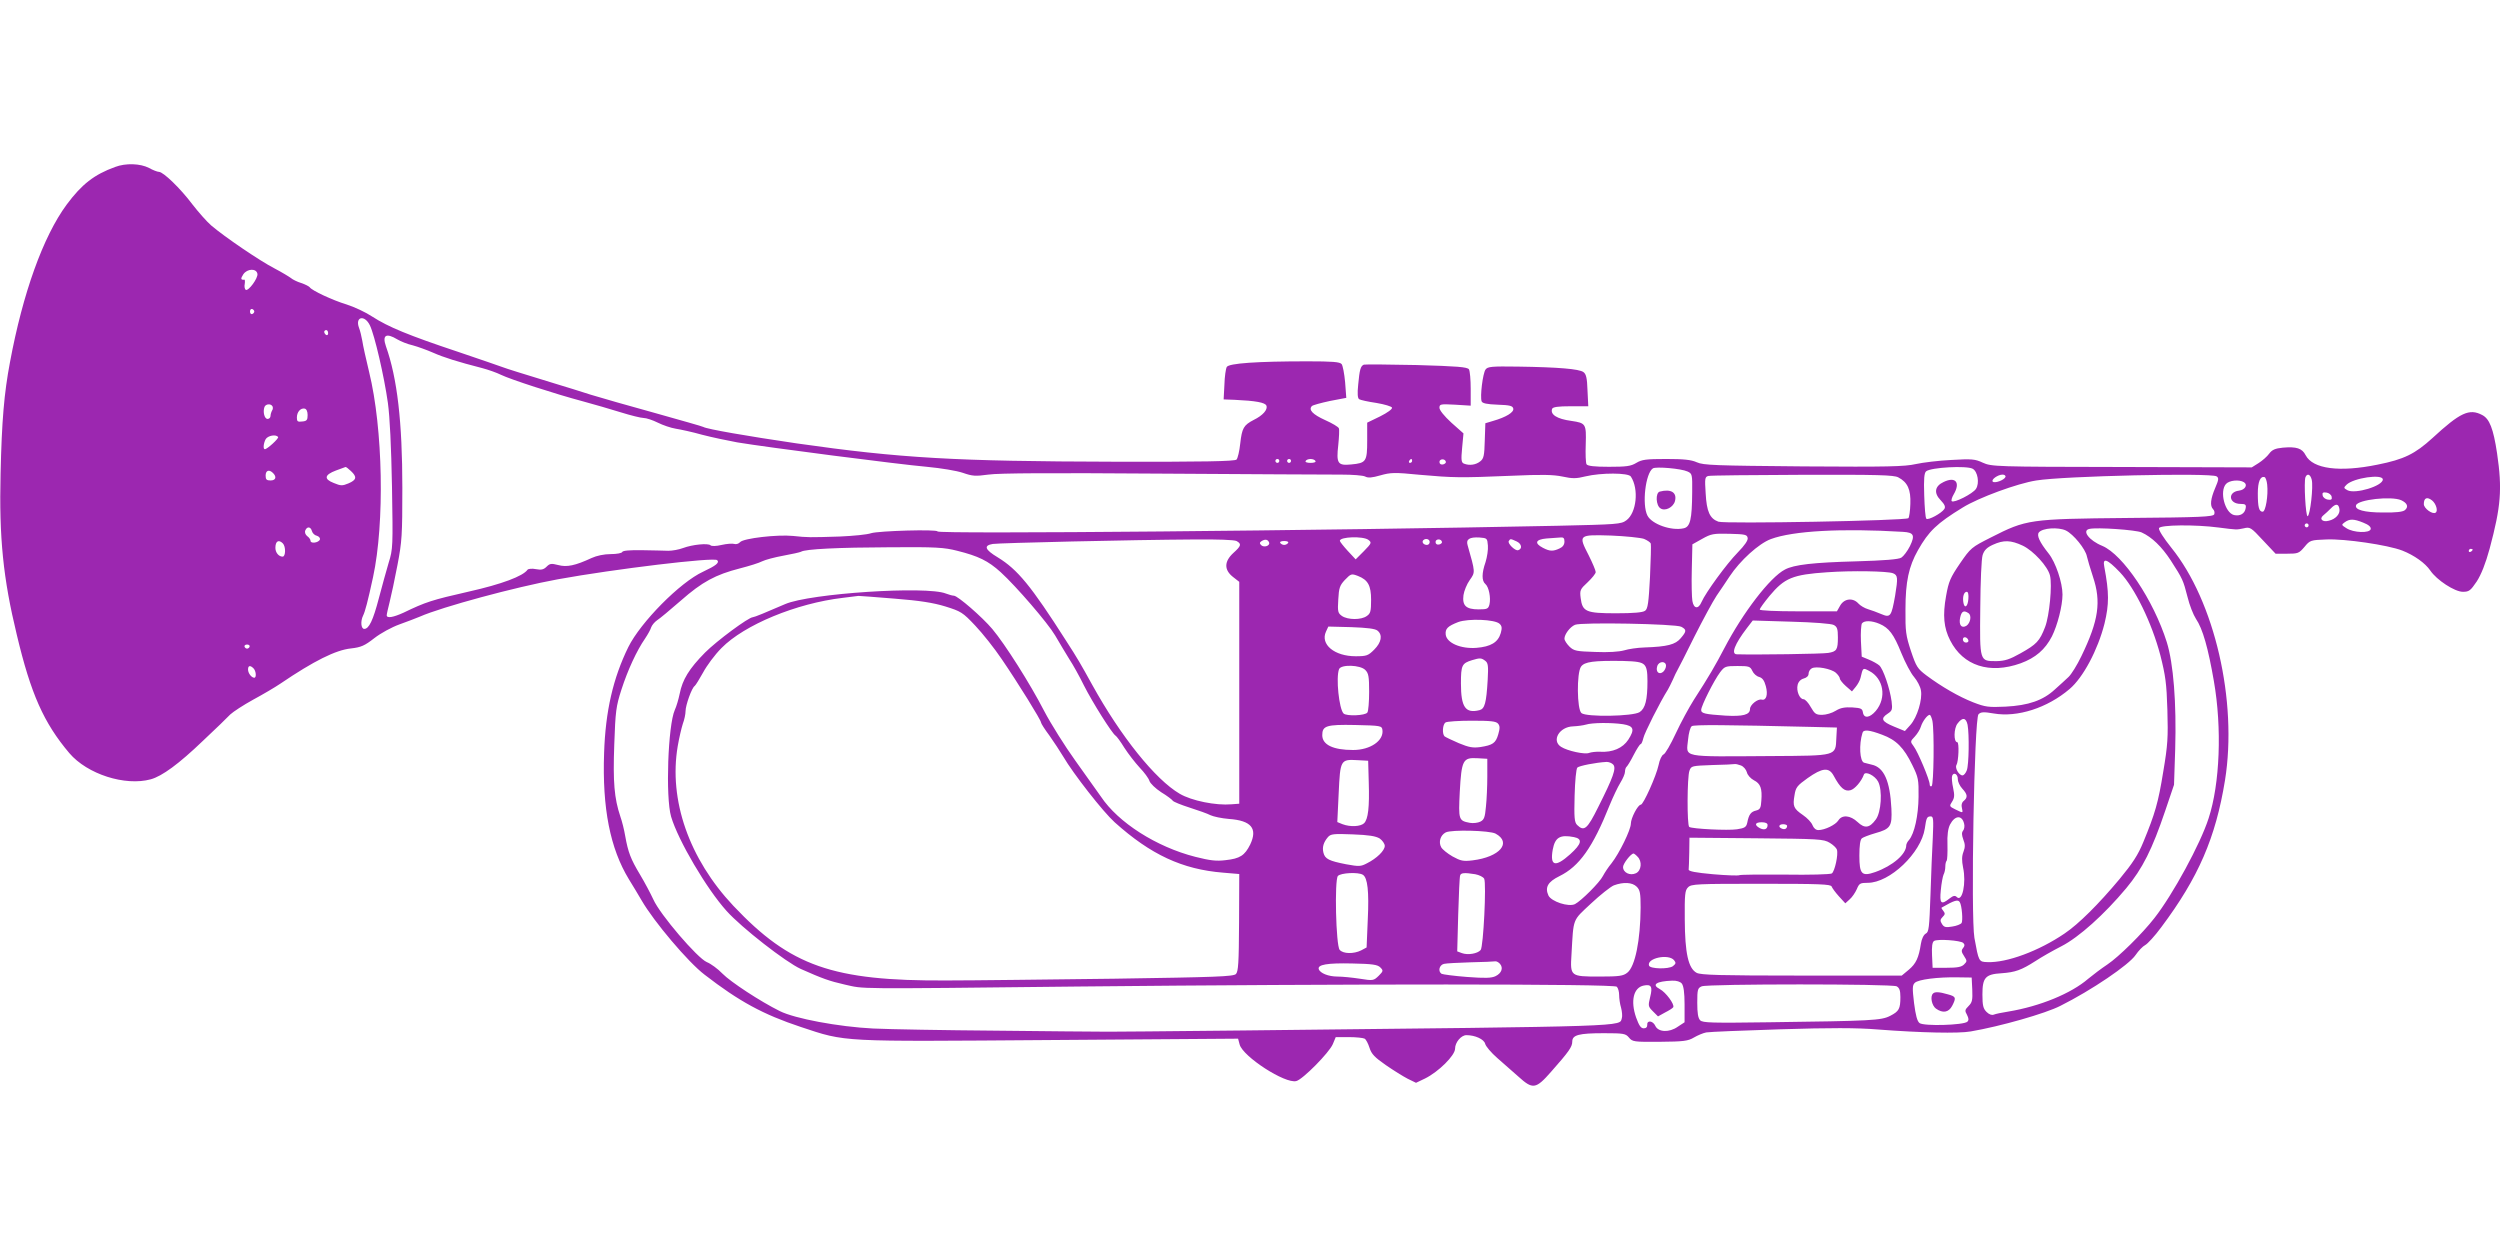 <?xml version="1.0" standalone="no"?>
<!DOCTYPE svg PUBLIC "-//W3C//DTD SVG 20010904//EN"
 "http://www.w3.org/TR/2001/REC-SVG-20010904/DTD/svg10.dtd">
<svg version="1.0" xmlns="http://www.w3.org/2000/svg"
 width="1280pt" height="640pt" viewBox="0 0 1280 640"
 preserveAspectRatio="xMidYMid meet">
<g transform="translate(0,640) scale(0.1,-0.1)"
fill="#9c27b0" stroke="none">
<path d="M589 5545 c-107 -39 -170 -88 -248 -193 -120 -163 -224 -452 -290
-807 -30 -159 -42 -299 -48 -570 -8 -328 13 -536 83 -825 72 -303 138 -451
269 -606 92 -108 286 -170 417 -134 58 16 144 79 267 197 63 59 126 120 140
135 15 14 67 48 116 75 50 27 113 64 141 83 171 116 283 172 361 180 52 6 70
14 120 53 32 25 89 56 128 70 39 14 86 32 105 40 114 50 488 151 706 191 292
53 800 114 816 98 13 -13 -6 -28 -72 -59 -118 -54 -320 -259 -383 -386 -78
-159 -117 -328 -124 -542 -10 -284 31 -489 127 -647 19 -31 49 -80 65 -108 63
-109 239 -317 322 -380 177 -137 300 -204 493 -268 235 -78 192 -75 1277 -67
l962 7 8 -30 c17 -62 233 -202 290 -187 33 8 169 146 187 189 l15 36 68 0 c37
0 73 -4 80 -8 7 -4 18 -25 25 -47 10 -32 27 -49 83 -88 39 -27 89 -58 112 -70
l43 -21 46 22 c69 34 154 118 154 153 0 32 31 69 58 69 45 0 90 -21 96 -44 3
-13 31 -46 62 -73 30 -26 79 -69 108 -95 74 -67 89 -65 168 25 91 103 108 127
108 154 0 34 33 43 162 43 102 0 111 -2 128 -22 18 -22 25 -23 159 -22 121 1
144 4 174 22 19 11 47 23 63 26 16 3 187 10 379 16 259 8 389 8 500 -1 222
-17 413 -21 475 -10 152 26 383 92 459 131 160 80 351 210 385 260 15 22 37
45 49 51 12 6 50 47 83 92 190 254 278 457 326 752 65 405 -53 917 -275 1191
-40 50 -66 91 -63 100 7 17 186 19 306 3 95 -12 89 -12 128 -4 32 8 37 5 98
-61 l65 -69 59 0 c56 0 61 2 89 35 28 34 31 35 113 38 93 4 313 -28 388 -57
61 -24 117 -64 143 -102 33 -49 125 -109 167 -109 32 0 39 6 71 53 23 36 45
91 66 168 58 217 65 304 38 488 -19 127 -39 177 -76 196 -66 35 -113 13 -255
-118 -89 -81 -145 -109 -281 -136 -195 -40 -331 -22 -368 48 -18 36 -47 45
-117 39 -40 -4 -55 -11 -70 -31 -10 -14 -35 -36 -54 -48 l-35 -22 -666 2
c-649 1 -666 2 -711 22 -40 19 -57 20 -161 14 -64 -3 -146 -13 -182 -21 -57
-13 -144 -15 -575 -12 -453 4 -513 6 -546 21 -29 13 -66 17 -157 17 -103 0
-125 -3 -153 -20 -28 -17 -51 -20 -140 -20 -75 0 -109 4 -115 13 -4 6 -6 53
-4 103 3 104 1 108 -74 119 -74 10 -109 33 -98 62 4 9 29 13 95 13 l90 0 -4
81 c-2 64 -7 84 -21 94 -22 16 -128 25 -335 28 -136 2 -155 0 -166 -15 -14
-19 -29 -139 -20 -163 4 -10 27 -15 82 -17 63 -2 77 -6 80 -20 4 -19 -37 -44
-103 -63 l-40 -12 -3 -89 c-2 -76 -5 -92 -23 -106 -22 -18 -55 -23 -83 -12
-14 5 -16 18 -10 80 l7 75 -62 55 c-37 34 -61 64 -61 76 0 19 5 20 80 16 l80
-5 0 86 c0 47 -4 92 -9 100 -8 12 -60 16 -268 22 -142 3 -263 4 -270 2 -17 -7
-22 -26 -29 -102 -5 -47 -3 -70 5 -75 6 -4 46 -13 88 -19 42 -7 78 -18 80 -24
3 -7 -23 -26 -61 -45 l-66 -32 0 -92 c0 -107 -5 -115 -82 -122 -69 -7 -77 5
-66 100 4 40 6 78 3 85 -2 7 -34 26 -70 42 -64 29 -87 53 -68 72 5 5 46 16 92
26 l84 16 -6 80 c-4 44 -12 86 -18 93 -9 11 -48 14 -174 14 -259 0 -404 -10
-414 -29 -5 -9 -11 -50 -12 -91 l-4 -75 55 -2 c110 -5 158 -14 164 -30 8 -20
-18 -50 -65 -73 -52 -27 -60 -42 -69 -121 -4 -39 -13 -76 -19 -82 -9 -9 -173
-12 -624 -11 -817 2 -1097 18 -1629 94 -252 37 -459 73 -477 84 -4 3 -115 34
-246 71 -132 36 -280 79 -330 94 -49 16 -130 41 -180 56 -180 55 -250 77 -271
85 -12 5 -116 40 -230 79 -252 84 -356 127 -438 180 -33 22 -93 50 -131 62
-73 22 -179 72 -189 88 -4 5 -23 15 -44 22 -20 6 -44 18 -52 25 -9 7 -47 30
-85 50 -74 38 -255 161 -324 220 -23 20 -66 69 -97 109 -60 80 -148 165 -170
165 -8 0 -31 9 -51 20 -44 23 -119 26 -174 5z m729 -547 c4 -22 -46 -90 -60
-82 -5 4 -8 17 -5 30 2 13 1 23 -2 22 -19 -2 -20 5 -5 28 20 29 67 31 72 2z
m-16 -193 c0 -5 -5 -11 -11 -13 -6 -2 -11 4 -11 13 0 9 5 15 11 13 6 -2 11 -8
11 -13z m592 -71 c24 -50 73 -261 92 -397 10 -73 17 -221 21 -429 5 -305 5
-319 -17 -389 -12 -40 -34 -121 -50 -181 -30 -115 -51 -158 -75 -158 -17 0
-20 40 -6 68 10 20 24 72 51 197 60 278 51 761 -20 1050 -16 66 -32 138 -35
160 -4 22 -11 52 -17 67 -21 57 29 68 56 12z m-214 -40 c0 -8 -4 -12 -10 -9
-5 3 -10 10 -10 16 0 5 5 9 10 9 6 0 10 -7 10 -16z m355 -32 c17 -10 51 -24
78 -30 26 -7 73 -24 105 -38 54 -24 124 -46 252 -79 30 -8 73 -23 95 -34 47
-23 277 -98 420 -136 55 -15 142 -40 193 -56 51 -16 104 -29 117 -29 14 0 47
-11 73 -24 26 -13 67 -27 92 -31 25 -4 86 -17 135 -31 50 -13 131 -30 180 -39
149 -25 831 -113 970 -125 74 -7 153 -20 185 -31 49 -17 64 -18 130 -9 52 8
330 9 890 5 448 -3 861 -5 918 -5 56 0 111 -4 122 -10 15 -8 35 -6 77 6 53 15
72 16 203 3 171 -15 203 -16 467 -5 155 7 216 6 263 -4 51 -11 70 -11 118 1
79 19 220 19 232 -1 42 -64 29 -186 -23 -224 -27 -20 -45 -21 -355 -28 -1188
-25 -3172 -43 -3172 -29 0 12 -303 3 -340 -9 -19 -7 -91 -14 -160 -17 -159 -5
-162 -5 -240 3 -79 8 -255 -12 -271 -32 -7 -8 -20 -12 -29 -9 -10 3 -39 1 -65
-5 -29 -7 -52 -7 -57 -2 -12 12 -93 4 -141 -14 -21 -8 -55 -14 -75 -14 -20 1
-81 2 -134 3 -64 1 -99 -2 -102 -9 -2 -6 -28 -11 -59 -11 -34 0 -72 -8 -98
-20 -84 -39 -127 -48 -171 -36 -35 9 -43 8 -59 -8 -16 -16 -28 -18 -55 -13
-20 4 -39 2 -43 -3 -23 -33 -132 -74 -301 -112 -189 -43 -220 -53 -334 -108
-53 -24 -86 -30 -86 -13 0 6 7 36 15 68 8 31 26 116 40 189 23 120 25 153 25
395 0 337 -26 562 -84 725 -20 58 1 70 59 35z m-640 -342 c3 -5 3 -16 -2 -22
-4 -7 -8 -20 -8 -28 0 -8 -7 -15 -15 -15 -16 0 -25 36 -16 61 6 16 32 19 41 4z
m180 -45 c0 -25 -4 -31 -27 -33 -24 -3 -28 0 -28 20 0 29 19 50 40 46 9 -2 15
-14 15 -33z m-151 -113 c4 -7 -56 -62 -68 -62 -10 0 -7 30 4 51 11 19 54 27
64 11z m5126 -122 c0 -5 -4 -10 -10 -10 -5 0 -10 5 -10 10 0 6 5 10 10 10 6 0
10 -4 10 -10z m60 0 c0 -5 -4 -10 -10 -10 -5 0 -10 5 -10 10 0 6 5 10 10 10 6
0 10 -4 10 -10z m125 0 c4 -6 -7 -10 -25 -10 -18 0 -29 4 -25 10 3 6 15 10 25
10 10 0 22 -4 25 -10z m495 0 c0 -5 -5 -10 -11 -10 -5 0 -7 5 -4 10 3 6 8 10
11 10 2 0 4 -4 4 -10z m173 -5 c1 -5 -6 -11 -15 -13 -11 -2 -18 3 -18 13 0 17
30 18 33 0z m-5606 -47 c32 -30 29 -45 -13 -63 -31 -13 -39 -13 -75 2 -52 20
-48 42 11 64 25 9 47 17 49 18 3 1 15 -9 28 -21z m6843 -2 c24 -11 25 -14 24
-106 -1 -140 -10 -178 -44 -185 -63 -14 -162 21 -185 65 -29 56 -10 218 28
242 16 10 145 -1 177 -16z m1460 14 c26 -14 36 -74 17 -103 -16 -25 -113 -74
-124 -63 -4 3 1 20 10 35 36 61 9 93 -52 63 -45 -21 -51 -56 -15 -93 21 -22
26 -34 19 -45 -14 -22 -83 -59 -92 -50 -5 4 -9 58 -11 120 -3 85 0 115 10 123
24 20 207 30 238 13z m-8702 -22 c20 -20 14 -38 -13 -38 -20 0 -25 5 -25 25 0
27 18 33 38 13z m8321 -22 c48 -25 65 -63 62 -136 -1 -36 -6 -69 -10 -73 -13
-13 -941 -30 -973 -18 -44 16 -60 52 -65 145 -5 76 -4 84 13 89 11 3 227 5
482 6 386 1 468 -1 491 -13z m549 2 c-6 -16 -55 -34 -65 -24 -10 10 26 36 50
36 10 0 17 -5 15 -12z m1081 3 c12 -8 11 -17 -7 -59 -24 -56 -28 -92 -11 -109
7 -7 9 -18 6 -26 -5 -13 -70 -16 -444 -19 -504 -5 -517 -7 -700 -100 -99 -50
-103 -53 -158 -133 -49 -72 -58 -92 -71 -166 -18 -99 -12 -164 21 -228 66
-130 202 -174 361 -117 76 28 125 70 160 138 28 56 54 156 54 214 0 61 -35
165 -71 210 -47 59 -62 93 -50 108 19 23 99 28 138 10 39 -19 101 -95 108
-133 3 -14 17 -61 31 -104 43 -128 29 -224 -59 -406 -22 -46 -52 -94 -66 -107
-14 -13 -45 -42 -69 -63 -61 -57 -136 -83 -254 -89 -87 -4 -103 -2 -165 22
-74 29 -162 80 -240 138 -45 34 -52 44 -79 125 -26 79 -29 100 -28 213 0 142
17 220 64 303 55 97 96 137 230 219 81 50 279 123 376 138 140 23 893 40 923
21z m487 -17 c9 -34 -8 -184 -21 -187 -10 -2 -20 176 -11 200 9 21 25 15 32
-13z m-228 -25 c6 -56 -8 -139 -23 -139 -19 0 -25 23 -25 94 0 60 13 90 35 83
5 -2 11 -19 13 -38z m592 26 c0 -33 -141 -76 -181 -55 -20 11 -20 13 -5 28 35
35 186 57 186 27z m-711 -14 c21 -13 6 -39 -25 -43 -60 -7 -53 -68 8 -68 24 0
29 -4 26 -21 -4 -29 -29 -43 -60 -36 -47 12 -75 121 -41 159 17 19 68 24 92 9z
m449 -74 c3 -14 -1 -18 -20 -15 -12 2 -24 11 -26 21 -3 14 1 18 20 15 12 -2
24 -11 26 -21z m356 -18 c32 -15 39 -34 19 -51 -11 -9 -47 -13 -112 -12 -96 0
-146 14 -138 37 9 29 181 48 231 26z m158 -1 c21 -17 32 -55 18 -63 -16 -10
-60 22 -60 44 0 32 16 39 42 19z m-474 -45 c4 -25 -20 -51 -54 -59 -33 -9 -51
9 -29 27 10 8 27 24 39 36 25 26 40 25 44 -4z m122 -69 c28 -11 40 -22 38 -33
-5 -22 -89 -19 -125 5 -25 16 -26 17 -8 30 25 18 46 18 95 -2z m-280 -14 c0
-5 -4 -10 -10 -10 -5 0 -10 5 -10 10 0 6 5 10 10 10 6 0 10 -4 10 -10z
m-10223 -29 c3 -11 14 -22 25 -24 11 -3 18 -12 16 -19 -6 -17 -48 -23 -48 -7
0 6 -7 17 -17 24 -9 7 -14 19 -10 29 9 22 28 20 34 -3z m9368 -7 c53 -24 103
-73 149 -143 62 -96 64 -102 86 -187 10 -42 30 -92 43 -112 35 -51 63 -151 92
-319 42 -241 31 -526 -27 -703 -42 -131 -183 -390 -277 -510 -62 -80 -184
-200 -241 -238 -30 -20 -74 -53 -98 -73 -88 -76 -247 -141 -408 -168 -32 -5
-67 -12 -76 -16 -10 -4 -24 1 -37 14 -17 17 -21 33 -21 89 0 87 15 104 98 109
70 5 101 16 173 62 30 20 90 54 133 76 90 46 220 163 332 297 84 101 133 199
200 397 l45 133 6 182 c7 237 -9 439 -43 548 -68 216 -224 448 -330 493 -69
28 -106 79 -66 87 38 9 238 -5 267 -18z m-1223 3 c57 -3 64 -17 37 -73 -13
-26 -33 -52 -44 -59 -13 -9 -89 -15 -230 -19 -221 -6 -319 -17 -366 -42 -76
-39 -215 -220 -311 -404 -45 -86 -76 -140 -156 -264 -24 -38 -66 -115 -92
-171 -26 -56 -54 -105 -63 -108 -8 -3 -20 -27 -25 -54 -12 -56 -78 -203 -91
-203 -15 0 -51 -69 -51 -97 0 -31 -59 -152 -99 -203 -16 -19 -35 -48 -44 -65
-17 -34 -111 -127 -143 -144 -33 -16 -121 13 -136 44 -19 42 -3 70 56 99 102
50 171 147 258 365 17 41 41 92 54 113 13 21 24 46 24 57 0 11 4 22 8 25 4 3
21 30 36 60 16 31 32 56 36 56 4 0 10 14 14 31 5 25 85 184 126 249 5 8 16 31
25 50 8 19 19 42 24 50 5 8 44 85 86 170 43 85 94 180 114 210 21 30 50 74 66
98 54 82 150 169 212 192 113 42 361 56 675 37z m-794 -31 c3 -12 -15 -38 -51
-75 -57 -58 -164 -205 -185 -253 -16 -38 -40 -36 -47 5 -3 17 -5 90 -3 161 l3
129 50 28 c46 26 58 28 140 26 79 -2 90 -4 93 -21z m-531 -5 c17 -7 33 -18 35
-24 2 -7 0 -84 -4 -172 -7 -131 -11 -162 -25 -172 -12 -9 -59 -13 -149 -13
-154 0 -172 8 -181 78 -5 40 -3 45 36 81 22 21 41 44 41 52 0 8 -16 46 -36 86
-54 105 -53 106 114 101 75 -3 151 -11 169 -17z m-1411 -5 c18 -14 17 -17 -23
-58 l-42 -42 -41 44 c-22 24 -40 47 -40 51 0 21 119 25 146 5z m612 -29 c2
-21 -4 -59 -12 -85 -20 -57 -20 -96 -1 -112 18 -15 29 -71 21 -105 -6 -22 -11
-25 -55 -25 -65 0 -85 19 -78 73 3 21 17 56 32 77 29 41 29 38 -11 179 -9 30
10 42 61 39 39 -3 40 -4 43 -41z m392 20 c0 -16 -9 -28 -25 -35 -34 -16 -50
-15 -85 3 -46 24 -38 43 18 48 26 2 57 4 70 5 17 2 22 -3 22 -21z m-1679 3
c27 -15 24 -25 -16 -61 -48 -44 -48 -87 -2 -123 l32 -25 0 -568 0 -568 -40 -3
c-79 -7 -204 18 -265 54 -125 73 -302 294 -448 558 -58 105 -75 135 -134 226
-180 282 -248 364 -349 426 -67 40 -74 61 -26 69 33 5 702 21 1035 23 117 1
201 -2 213 -8z m167 -8 c5 -17 -27 -27 -41 -13 -9 9 -8 14 3 21 18 11 32 8 38
-8z m822 3 c0 -8 -6 -15 -14 -15 -17 0 -28 14 -19 24 12 12 33 6 33 -9z m63 0
c1 -5 -6 -11 -15 -13 -11 -2 -18 3 -18 13 0 17 30 18 33 0z m382 3 c26 -12 31
-38 8 -45 -15 -5 -56 35 -48 47 8 13 9 12 40 -2z m-6317 -10 c16 -16 15 -68
-1 -68 -20 0 -37 21 -37 45 0 35 17 44 38 23z m5147 2 c-3 -5 -12 -10 -20 -10
-8 0 -17 5 -20 10 -4 6 5 10 20 10 15 0 24 -4 20 -10z m3762 -14 c54 -26 128
-106 139 -153 12 -48 -3 -206 -25 -263 -28 -73 -44 -89 -126 -135 -55 -31 -80
-39 -122 -40 -88 0 -87 -5 -84 272 1 138 6 252 12 271 8 25 22 39 53 53 55 25
91 24 153 -5z m-5456 -26 c108 -27 158 -51 223 -110 79 -72 241 -260 278 -323
23 -40 56 -94 73 -122 18 -27 52 -88 75 -135 44 -87 143 -244 161 -256 6 -3
27 -32 46 -63 20 -31 55 -76 78 -101 24 -25 46 -55 50 -68 4 -13 31 -39 60
-58 30 -18 56 -38 60 -44 3 -5 42 -21 86 -35 44 -14 92 -31 107 -39 15 -7 57
-16 94 -19 115 -8 148 -49 109 -131 -28 -56 -52 -72 -126 -80 -47 -6 -80 -2
-155 17 -200 51 -395 176 -483 308 -18 26 -77 109 -131 184 -54 75 -126 190
-160 255 -72 140 -201 343 -265 419 -52 62 -178 171 -197 171 -7 0 -25 5 -41
11 -98 40 -696 1 -823 -54 -99 -43 -158 -67 -165 -67 -22 0 -185 -121 -245
-181 -82 -83 -116 -139 -130 -211 -6 -29 -17 -66 -25 -83 -35 -78 -48 -446
-19 -546 36 -122 182 -370 284 -483 77 -86 303 -262 380 -297 110 -49 146 -62
225 -80 105 -23 18 -23 1195 -10 1366 14 2743 14 2758 -1 7 -7 12 -26 12 -43
0 -16 4 -46 10 -65 5 -19 7 -43 4 -52 -14 -45 76 -42 -1939 -64 -368 -4 -697
-7 -730 -6 -33 0 -274 2 -535 5 -261 2 -545 7 -630 11 -178 9 -401 51 -477 89
-101 50 -253 150 -294 192 -24 25 -60 51 -80 59 -48 20 -240 244 -274 321 -14
30 -44 87 -68 127 -48 80 -61 114 -76 198 -5 30 -16 75 -25 100 -31 93 -38
175 -31 367 6 172 9 196 37 283 32 99 78 199 121 261 14 21 28 46 31 57 4 11
17 27 30 36 13 8 68 54 122 101 109 96 178 133 303 165 47 12 98 28 113 36 16
8 65 21 109 29 44 8 84 17 90 20 21 14 193 22 454 23 236 2 280 -1 346 -18z
m7759 6 c0 -3 -4 -8 -10 -11 -5 -3 -10 -1 -10 4 0 6 5 11 10 11 6 0 10 -2 10
-4z m-1806 -116 c76 -80 163 -258 207 -425 26 -103 32 -143 36 -280 4 -140 2
-179 -21 -315 -26 -161 -42 -215 -102 -361 -27 -66 -55 -109 -122 -190 -107
-128 -209 -230 -282 -279 -131 -89 -295 -150 -394 -146 -45 1 -45 3 -67 124
-19 110 -1 1125 21 1145 12 12 26 13 78 4 121 -21 274 28 388 125 70 59 145
201 179 335 24 100 24 158 -1 291 -10 49 14 41 80 -28z m-1162 -5 c25 -10 26
-23 11 -115 -19 -107 -24 -114 -71 -94 -21 9 -51 20 -68 25 -17 5 -39 18 -49
29 -28 31 -72 26 -93 -10 l-17 -30 -197 0 c-118 0 -198 4 -198 9 0 6 23 37 50
70 77 92 118 109 295 121 126 9 308 6 337 -5z m-2739 -14 c51 -20 67 -49 67
-122 0 -59 -3 -70 -22 -83 -29 -21 -97 -20 -127 0 -21 15 -23 22 -19 85 3 59
8 72 33 99 32 33 34 34 68 21z m3125 -118 c-3 -42 -21 -51 -26 -15 -4 29 4 52
18 52 7 0 10 -15 8 -37z m-5498 2 c128 -10 198 -21 260 -40 80 -25 89 -30 153
-98 38 -40 99 -117 136 -172 84 -123 201 -312 201 -324 0 -5 19 -35 43 -67 23
-33 55 -81 71 -108 50 -86 204 -283 263 -336 185 -166 346 -241 555 -258 l83
-7 -1 -248 c-1 -209 -4 -251 -16 -264 -14 -13 -99 -16 -624 -24 -335 -4 -721
-9 -859 -9 -582 -3 -798 73 -1090 382 -227 241 -332 542 -285 818 7 41 19 92
26 114 8 21 14 50 14 65 0 30 32 120 47 129 5 4 24 35 43 69 18 34 60 91 94
125 117 119 383 229 621 257 39 5 75 9 80 10 6 0 89 -6 185 -14z m5498 -74
c18 -11 11 -51 -10 -65 -25 -15 -40 4 -32 42 7 32 18 39 42 23z m-2400 -55
c12 -11 13 -22 6 -47 -14 -48 -51 -70 -125 -76 -80 -6 -152 25 -157 68 -3 30
10 43 64 64 51 19 189 14 212 -9z m1711 -6 c17 -9 21 -20 21 -63 0 -64 -6 -73
-50 -80 -26 -5 -369 -10 -467 -7 -32 0 -11 53 51 134 l30 39 197 -6 c113 -3
207 -10 218 -17z m234 6 c49 -21 73 -53 112 -150 20 -49 49 -104 65 -122 16
-19 32 -49 35 -68 9 -47 -19 -139 -54 -178 l-28 -31 -56 23 c-63 26 -70 41
-32 66 23 15 25 21 20 63 -9 67 -43 166 -63 184 -9 8 -34 22 -54 30 l-36 15
-4 79 c-2 43 1 84 5 91 12 16 50 15 90 -2z m-1015 -15 c28 -15 28 -23 -3 -59
-27 -32 -67 -43 -185 -47 -36 -1 -83 -8 -105 -15 -25 -7 -82 -11 -147 -8 -96
3 -109 5 -132 27 -14 14 -26 32 -26 41 0 22 28 60 54 71 31 14 516 5 544 -10z
m-1555 -20 c27 -22 20 -60 -17 -97 -31 -31 -39 -34 -95 -34 -109 0 -182 61
-152 126 l12 26 118 -3 c81 -3 123 -8 134 -18z m3025 -49 c2 -7 -3 -12 -12
-12 -9 0 -16 7 -16 16 0 17 22 14 28 -4z m-8800 -33 c-2 -6 -8 -10 -13 -10 -5
0 -11 4 -13 10 -2 6 4 11 13 11 9 0 15 -5 13 -11z m6326 -72 c15 -11 17 -25
13 -97 -7 -120 -15 -149 -42 -156 -72 -18 -95 15 -95 137 0 93 5 103 57 119
40 12 47 12 67 -3z m814 -20 c13 -13 17 -34 17 -85 0 -95 -11 -139 -40 -158
-34 -22 -273 -26 -298 -5 -23 19 -25 206 -2 238 18 25 64 31 213 29 73 -2 96
-6 110 -19z m112 -6 c0 -10 -7 -24 -15 -31 -21 -17 -39 1 -30 29 8 27 45 28
45 2z m-7232 -13 c13 -13 16 -48 4 -48 -14 0 -32 23 -32 42 0 21 11 23 28 6z
m5692 -8 c17 -17 20 -33 20 -112 0 -51 -4 -99 -9 -106 -10 -16 -107 -20 -122
-5 -23 23 -40 184 -23 227 10 25 108 22 134 -4z m1982 -5 c6 -14 22 -28 35
-31 16 -5 26 -17 34 -47 12 -44 2 -75 -21 -69 -21 5 -60 -27 -60 -48 0 -30
-37 -39 -126 -34 -104 7 -124 11 -124 29 0 21 66 152 97 193 23 30 27 32 89
32 59 0 65 -2 76 -25z m428 -10 c11 -10 20 -23 20 -29 0 -6 14 -24 31 -39 l31
-27 19 23 c10 12 22 33 25 47 12 52 12 52 44 35 74 -38 91 -137 34 -205 -31
-36 -61 -40 -66 -7 -3 19 -10 22 -54 25 -39 2 -61 -2 -85 -17 -19 -12 -50 -21
-70 -21 -31 0 -38 5 -58 40 -12 22 -29 40 -37 40 -20 0 -38 43 -30 74 4 16 16
28 31 32 15 4 25 13 25 25 0 10 7 22 16 27 22 13 101 -2 124 -23z m494 -246
c10 -52 7 -327 -4 -334 -5 -3 -10 0 -10 9 0 23 -61 168 -82 195 -18 24 -18 25
6 50 13 14 27 37 31 51 8 26 33 60 45 60 4 0 10 -14 14 -31z m180 -20 c9 -49
7 -205 -4 -233 -5 -14 -15 -26 -22 -26 -18 0 -40 38 -31 53 11 18 15 117 4
117 -19 0 -18 72 2 96 25 33 43 30 51 -7z m-2404 6 c10 -12 10 -24 1 -55 -13
-45 -28 -55 -92 -65 -37 -5 -57 -2 -110 20 -35 15 -68 31 -73 35 -13 13 -10
61 5 71 8 5 69 9 135 9 97 0 124 -3 134 -15z m640 -3 c55 -9 61 -26 27 -79
-28 -43 -80 -66 -145 -62 -21 1 -45 -2 -56 -6 -21 -9 -110 10 -143 31 -51 32
-9 103 61 105 23 1 52 5 66 9 31 10 130 11 190 2z m-1232 -29 c8 -55 -62 -103
-150 -103 -103 0 -158 27 -158 76 0 48 21 55 168 52 132 -3 137 -4 140 -25z
m2207 15 l120 -3 -3 -55 c-4 -91 4 -89 -330 -91 -474 -3 -438 -10 -429 85 3
32 11 63 19 68 11 8 168 7 623 -4z m352 -40 c71 -26 111 -66 154 -155 31 -63
33 -75 32 -163 -1 -96 -21 -188 -49 -221 -8 -8 -14 -21 -14 -27 0 -45 -69
-105 -159 -137 -69 -24 -81 -11 -81 84 0 51 4 82 13 89 6 5 37 17 68 26 79 22
87 35 83 126 -7 141 -38 212 -101 225 -15 4 -33 8 -39 10 -22 7 -27 93 -8 153
5 18 35 15 101 -10z m-2022 -213 c0 -49 -3 -119 -7 -155 -5 -55 -9 -67 -29
-77 -12 -6 -37 -9 -53 -6 -58 11 -59 15 -52 158 9 163 16 177 89 173 l52 -3 0
-90z m-607 -30 c4 -129 -3 -189 -24 -210 -18 -17 -70 -20 -110 -5 l-27 11 7
147 c8 171 9 175 96 170 l55 -3 3 -110z m1252 90 c16 -19 0 -64 -77 -217 -56
-113 -72 -127 -108 -92 -14 14 -16 37 -13 150 2 76 8 138 14 144 9 9 94 26
150 29 12 0 27 -6 34 -14z m653 -4 c14 -5 27 -21 31 -35 3 -14 19 -32 36 -41
34 -17 43 -42 38 -105 -2 -37 -7 -45 -27 -50 -26 -6 -37 -20 -45 -62 -5 -23
-13 -28 -53 -34 -46 -7 -228 2 -244 12 -12 7 -11 257 1 288 9 25 12 25 117 29
59 1 111 4 115 5 4 1 18 -2 31 -7z m475 -52 c34 -63 56 -83 86 -75 22 5 57 46
69 80 7 20 57 -5 73 -36 23 -44 16 -157 -12 -194 -32 -44 -57 -47 -93 -13 -37
35 -80 39 -99 8 -14 -22 -69 -49 -102 -49 -13 0 -24 10 -30 25 -5 14 -27 37
-49 52 -48 33 -53 45 -43 102 6 40 14 49 67 87 75 53 109 57 133 13z m636 -19
c0 -12 10 -34 23 -48 27 -29 29 -45 7 -63 -10 -8 -13 -21 -9 -36 6 -27 7 -27
-34 -7 -31 15 -31 17 -16 40 12 19 13 32 5 70 -6 26 -8 54 -5 62 8 21 30 8 29
-18z m-128 -297 c-3 -60 -9 -192 -12 -296 -6 -167 -8 -189 -24 -197 -11 -6
-21 -27 -25 -52 -11 -72 -25 -102 -62 -133 l-36 -30 -512 0 c-421 0 -517 3
-538 14 -43 23 -60 100 -61 273 -1 129 1 150 17 165 16 17 45 18 374 18 298 0
357 -2 361 -14 3 -8 19 -30 37 -50 l33 -36 22 20 c13 11 29 35 37 53 12 29 17
32 56 32 113 0 273 153 292 278 8 56 11 62 31 62 13 0 14 -16 10 -107z m160
71 c4 -13 1 -30 -5 -37 -8 -10 -7 -22 1 -45 10 -25 10 -39 1 -63 -9 -23 -9
-45 -2 -81 17 -78 -4 -179 -32 -151 -9 9 -18 8 -37 -7 -44 -35 -52 -27 -45 43
3 34 10 70 14 79 5 9 9 27 9 41 0 13 3 27 7 30 3 4 5 40 4 81 -2 51 3 84 13
104 25 48 61 50 72 6z m-1006 -8 c0 -22 -17 -28 -40 -16 -29 16 -25 30 10 30
19 0 30 -5 30 -14z m100 -4 c0 -14 -11 -21 -26 -15 -21 8 -17 23 6 23 11 0 20
-4 20 -8z m-1493 -40 c85 -46 22 -120 -117 -137 -48 -6 -61 -3 -103 20 -26 15
-52 36 -58 47 -15 27 -4 62 23 76 29 15 225 10 255 -6z m-593 -25 c14 -10 26
-27 26 -38 0 -24 -41 -64 -91 -89 -32 -17 -41 -17 -107 -5 -87 17 -108 27
-116 59 -7 28 0 53 23 80 14 16 28 18 127 14 83 -3 118 -9 138 -21z m995 7
c45 -9 40 -34 -20 -88 -76 -68 -104 -61 -89 24 12 63 37 78 109 64z m1309 -29
c17 -10 34 -26 37 -35 8 -25 -11 -111 -26 -122 -8 -5 -115 -8 -239 -6 -124 1
-229 0 -235 -3 -5 -3 -66 -1 -135 5 -89 8 -125 15 -124 24 1 6 2 46 3 88 l1
75 343 -3 c319 -3 344 -4 375 -23z m-984 -71 c25 -24 20 -72 -8 -85 -30 -14
-66 3 -66 32 0 17 40 69 54 69 2 0 12 -7 20 -16z m-1406 -93 c24 -15 32 -84
25 -229 l-6 -143 -28 -15 c-38 -19 -93 -18 -110 3 -19 22 -27 357 -9 378 14
16 105 21 128 6z m575 3 c21 -4 41 -14 46 -23 12 -24 -4 -348 -18 -365 -16
-19 -66 -27 -96 -16 l-24 9 5 188 c3 103 7 194 10 201 4 13 21 15 77 6z m827
-64 c17 -17 20 -33 20 -107 -1 -166 -28 -302 -68 -333 -21 -17 -41 -20 -143
-20 -149 0 -150 1 -143 113 11 190 3 170 100 261 47 44 100 86 117 93 49 18
94 16 117 -7z m1654 -79 c11 -17 17 -96 9 -107 -4 -6 -26 -15 -48 -18 -33 -6
-42 -3 -52 13 -10 16 -10 23 3 36 13 13 14 18 4 31 -7 8 -11 15 -9 17 66 38
84 43 93 28z m18 -209 c8 -8 8 -15 -1 -26 -10 -12 -9 -20 5 -41 16 -25 16 -27
0 -43 -13 -13 -34 -17 -89 -17 l-72 0 -3 64 c-2 44 1 67 10 73 17 12 137 3
150 -10z m-1481 -88 c11 -14 10 -18 -6 -31 -23 -16 -116 -14 -122 3 -13 38 99
62 128 28z m-891 -19 c18 -21 8 -48 -23 -63 -21 -10 -53 -11 -146 -4 -66 5
-124 13 -130 16 -20 13 -12 45 12 51 12 3 74 6 137 8 63 1 120 4 126 5 6 1 17
-5 24 -13z m-613 -18 c16 -16 16 -19 -8 -43 -26 -25 -28 -26 -97 -15 -39 6
-90 11 -114 11 -46 0 -89 17 -96 38 -7 23 43 32 171 29 104 -2 130 -6 144 -20z
m3031 -114 c2 -53 0 -65 -19 -84 -19 -19 -20 -24 -8 -45 9 -18 10 -27 2 -35
-18 -18 -224 -24 -245 -7 -12 9 -20 40 -28 102 -9 76 -9 92 4 104 17 17 117
30 221 28 l70 -1 3 -62z m-1487 31 c9 -12 14 -46 14 -107 l0 -91 -35 -23 c-44
-31 -100 -28 -115 5 -12 26 -43 30 -41 5 0 -12 -6 -18 -18 -18 -15 0 -24 14
-39 55 -30 86 -13 154 39 164 39 8 46 -6 33 -58 -11 -46 -11 -49 14 -74 l26
-26 36 20 c20 10 39 22 42 27 8 14 -38 77 -69 93 -44 23 -17 40 63 43 23 1 42
-5 50 -15z m1100 -14 c14 -8 19 -21 19 -55 0 -60 -7 -73 -52 -96 -46 -24 -96
-26 -620 -33 -293 -4 -340 -3 -353 10 -11 11 -15 37 -15 90 0 68 2 75 23 84
32 13 973 13 998 0z"/>
<path d="M8498 3883 c-23 -6 -20 -72 4 -86 24 -16 66 6 74 38 11 44 -21 63
-78 48z"/>
<path d="M9897 1313 c-16 -15 -6 -62 15 -77 35 -25 65 -20 83 14 22 42 19 48
-22 59 -44 13 -67 14 -76 4z"/>
</g>
</svg>
